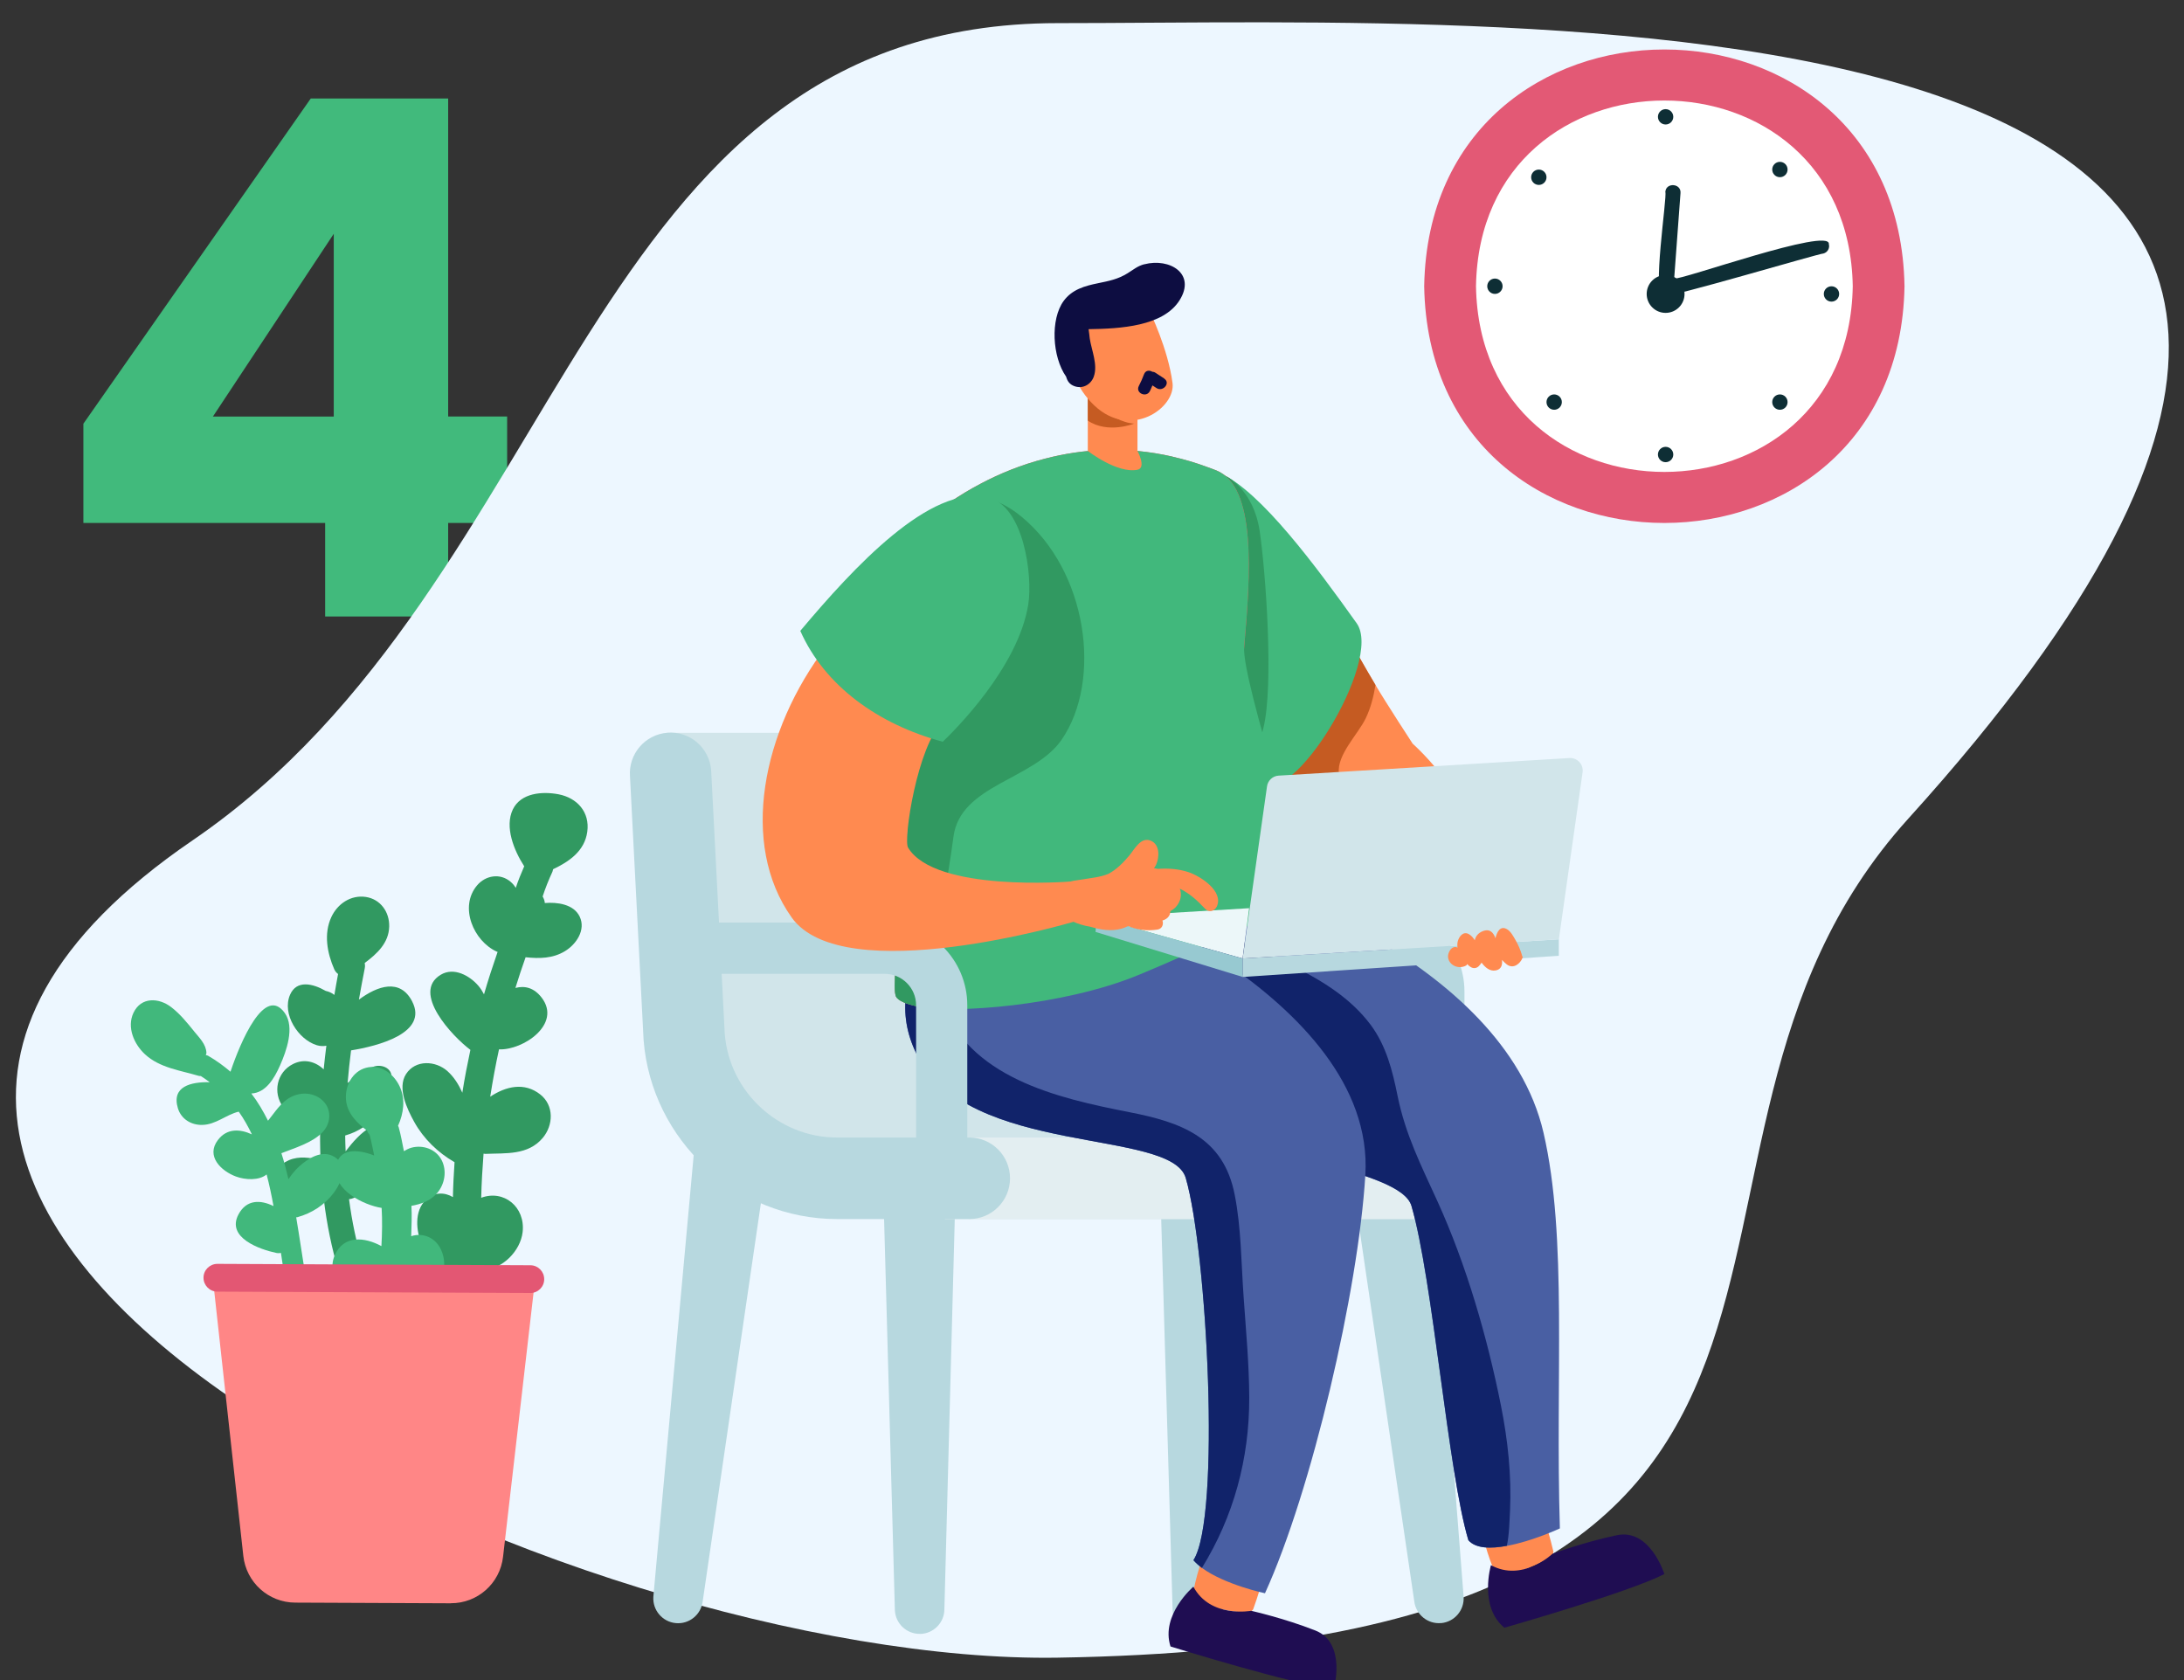 <?xml version="1.0" encoding="UTF-8"?>
<svg xmlns="http://www.w3.org/2000/svg" viewBox="0 0 390 300">
  <rect x="0" y="0" width="390" height="300" fill="#333333" stroke="none"/>
  <defs>
    <style>
      .cls-1 {
        fill: #fff;
      }

      .cls-2 {
        fill: #e35975;
      }

      .cls-3 {
        fill: #41ba7c;
      }

      .cls-4 {
        fill: #0e2e35;
      }

      .cls-5 {
        fill: #495fa3;
      }

      .cls-5, .cls-6, .cls-7, .cls-8, .cls-9, .cls-10, .cls-11, .cls-12, .cls-13, .cls-14, .cls-15, .cls-16, .cls-17, .cls-18, .cls-19, .cls-20, .cls-21 {
        fill-rule: evenodd;
      }

      .cls-6 {
        fill: #0d0d41;
      }

      .cls-7 {
        fill: #41b87c;
      }

      .cls-8 {
        fill: #11236a;
      }

      .cls-9 {
        fill: #1f0d52;
      }

      .cls-10 {
        fill: #e35773;
      }

      .cls-11 {
        fill: #c55b22;
      }

      .cls-12 {
        fill: #d1e5ea;
      }

      .cls-13 {
        fill: #ff8a50;
      }

      .cls-14 {
        fill: #ff8686;
      }

      .cls-15 {
        fill: #97c9d1;
      }

      .cls-16 {
        fill: #319961;
      }

      .cls-17 {
        fill: #b7d8df;
      }

      .cls-18 {
        fill: #e3eef1;
      }

      .cls-19 {
        fill: #ff505c;
      }

      .cls-20 {
        fill: #edf7ff;
      }

      .cls-21 {
        fill: #ecf7f9;
      }
    </style>
  </defs>
  <g id="Originaux">
    <path class="cls-3" d="m14.89,93.39v-17.73L55.49,17.59h24.54v56.78h10.53v19.01h-10.53v16.7h-21.97v-16.7H14.89Zm44.71-51.64l-21.58,32.63h21.58v-32.63Z"/>
  </g>
  <g id="APPROUVED">
    <path class="cls-20" d="m188.89,296c-85.33,1.37-256.65-76.2-154.52-145.93C102.14,103.79,103.55,4.13,188.89,4.13s289.81-10.33,151.87,142.06c-54.73,60.47,9.28,147.22-151.87,149.81Z"/>
    <g>
      <path class="cls-2" d="m254.32,51.11c.96,56.37,84.81,56.36,85.77,0-.96-56.37-84.81-56.36-85.77,0Z"/>
      <path class="cls-1" d="m263.57,51.11c.76,44.22,66.53,44.21,67.28,0-.76-44.22-66.53-44.21-67.28,0Z"/>
      <path class="cls-4" d="m297.04,52.84c-2.16.42.71-17.76.34-18.56.11-1.75,2.86-1.56,2.71.2,0,0-1.13,15.25-1.13,15.25.99.42,27.95-9.28,27.62-6.14.2.72-.23,1.47-.95,1.67-.81,0-27.78,8.03-28.58,7.58Z"/>
      <circle class="cls-4" cx="297.43" cy="20.86" r="1.37"/>
      <circle class="cls-4" cx="317.84" cy="30.27" r="1.37"/>
      <circle class="cls-4" cx="277.53" cy="71.8" r="1.37"/>
      <circle class="cls-4" cx="274.79" cy="31.65" r="1.37"/>
      <circle class="cls-4" cx="317.84" cy="71.8" r="1.37"/>
      <circle class="cls-4" cx="327.05" cy="52.49" r="1.37"/>
      <circle class="cls-4" cx="266.95" cy="51.11" r="1.37"/>
      <circle class="cls-4" cx="297.43" cy="81.16" r="1.37"/>
      <circle class="cls-4" cx="297.43" cy="52.49" r="3.38"/>
    </g>
    <g>
      <path class="cls-13" d="m260.24,152.11c-1.4,1.72-8.23,4.82-10.11,4.54-12.57-1.83-19.36-12.67-24.31-17.8-.85-.87-1.61-1.77-2.29-2.68-3.37-4.49-4.81-9.27-5.4-13.25-.59-4.05-.31-6.89-.31-6.89,0,0-7.01-34.79.22-31.46,7.27,3.38,16.33,18.35,22.95,29.8.2.33.37.65.57.96.41.72.81,1.41,1.2,2.07,1.02,1.79,1.99,3.47,2.86,4.91,1.87,3.18,6.64,10.48,6.64,10.48,0,0,13.77,12.24,7.98,19.32Z"/>
      <path class="cls-11" d="m250.37,145.74c-4.25-1.33-10.58-2.1-11.28-7.65-.41-3.31,3.48-7.04,4.81-9.87.89-1.86,1.39-3.86,1.72-5.91-.87-1.44-1.83-3.12-2.85-4.91-.39-.66-.78-1.35-1.2-2.07-3.13,1.98-5.99,6.74-7.47,8.83-2.9,4.05-8.23,8.65-8.3,14.06,0,.22,0,.44.02.63,4.95,5.12,12.85,9.5,25.42,11.33,1.87.29,3.51-.65,4.9-2.38-1.37-1.24-4.29-1.61-5.77-2.07Z"/>
      <path class="cls-7" d="m217.84,116.03s-.28,2.83.31,6.89c.68,4.72,2.52,11.07,7.31,16.47,4.89,5.51,21.61-21.34,16.81-28.09-7.31-10.27-17.06-23.41-24.21-26.73-7.23-3.33-.22,31.46-.22,31.46Z"/>
      <path class="cls-16" d="m219.05,85.09s4.8,2.37,5.89,9.73c1.09,7.36,2.54,27.59.67,35.16-1.49,6.02-1.87,7.14-1.92,7.15,0,0,0,0-.01,0l-4.28-6.36s-4.58-7.07-3.88-8.75c.71-1.67,3.53-36.92,3.53-36.92Z"/>
      <path class="cls-17" d="m261.51,210.4h-9.14v-33.35c0-3.09-2.52-5.61-5.61-5.61h-33.04v-9.15h33.04c8.13,0,14.75,6.62,14.75,14.76v33.35Z"/>
      <path class="cls-17" d="m257.36,289.83c2.39-.23,4.16-2.32,4-4.71l-6.28-80.56-14.31,1.34,11.78,80.04c.29,2.38,2.42,4.11,4.81,3.88Z"/>
      <path class="cls-17" d="m213.72,291.75c2.4.05,4.4-1.83,4.51-4.22l2.82-92.78-14.37-.3,2.71,92.89c.01,2.4,1.94,4.36,4.33,4.41Z"/>
      <path class="cls-17" d="m120.67,289.83c-2.39-.23-4.16-2.32-4-4.71l9.29-101.69,14.31,1.35-14.79,101.17c-.29,2.38-2.42,4.11-4.81,3.88Z"/>
      <path class="cls-17" d="m164.31,291.75c-2.4.05-4.4-1.83-4.51-4.22l-2.81-101.82,14.36-.29-2.71,101.93c-.01,2.4-1.93,4.36-4.33,4.41Z"/>
      <path class="cls-12" d="m271.42,210.4c0,4.02-3.25,7.28-7.27,7.28h-91.05s-1.67-.52-4.35-1.36c-10.93-3.48-38.85-12.59-40.71-15.51-2.31-3.64-8.85-69.96-8.85-69.96h91.05c4.01-.32,7.51,2.67,7.83,6.68l2.42,47.08c.82,10.37,9.62,18.51,20.03,18.51h23.64c4.02,0,7.27,3.25,7.27,7.28Z"/>
      <path class="cls-18" d="m271.42,210.4c0,4.03-3.25,7.28-7.27,7.28h-95.4v-14.56h95.4c4.02,0,7.27,3.25,7.27,7.28Z"/>
      <path class="cls-17" d="m173.09,217.68h-23.64c-17.94,0-33.1-14.02-34.52-31.93l-2.43-47.08c-.32-4.01,2.67-7.51,6.67-7.83,4-.32,7.5,2.67,7.82,6.68l2.43,47.08c.82,10.39,9.62,18.52,20.03,18.52h23.64c4.02,0,7.27,3.26,7.27,7.28s-3.26,7.28-7.27,7.28Z"/>
      <path class="cls-13" d="m274.3,268.57c-1.2-.77-10.01,3.17-9.92,3.75.28,1.77,2,8.35,3.16,8.91,1.12.54,10.21-2.54,9.84-4.23-.32-1.46-1.93-7.68-3.08-8.42Z"/>
      <path class="cls-9" d="m266.24,279.48s-2.19,7.44,2.4,11.17c0,0,22.28-6.33,28.57-9.58,0,0-2.54-8.16-8.45-6.94-5.91,1.22-11.53,3.32-11.53,3.32,0,0-5.37,5.13-10.99,2.03Z"/>
      <path class="cls-5" d="m192.67,187.12c5.79,11.47,26.51,16.13,41.88,20.19,9.21,2.44,16.51,4.66,17.49,8.02,3.83,13.13,6.53,47.64,10.17,59.71,1.3,1.5,4.03,1.53,6.86,1,4.58-.83,9.48-3.12,9.48-3.12-.83-26.9,1.39-51.99-2.92-70.65-7.23-31.35-54.64-45.67-54.64-45.67-8.32-9.11-38.46,10.42-28.31,30.52Z"/>
      <path class="cls-13" d="m225.81,278.59c-.58-1.3-10.12-2.82-10.36-2.28-.73,1.64-2.88,8.09-2.21,9.19.64,1.07,9.94,3.45,10.55,1.84.53-1.4,2.58-7.49,2.02-8.74Z"/>
      <path class="cls-8" d="m207.85,181.04c4.9,5.1,10.74,9.24,15.77,14.21,3.88,3.81,7.52,7.85,10.94,12.05,9.21,2.44,16.51,4.66,17.49,8.02,3.83,13.12,6.53,47.64,10.17,59.71,1.31,1.5,4.03,1.53,6.86,1,.44-2.07.46-4.32.57-6.32.28-6.26-.39-12.54-1.61-18.66-2.44-12.23-6.18-25.18-11.35-36.54-2.9-6.37-5.71-11.88-7.12-18.81-.91-4.51-2.02-8.96-4.83-12.73-7.1-9.44-19.69-12.08-29.03-18.53-.09-.07-.2-.09-.28-.13-.07-.55-.5-1.03-1.18-.83-9.1,2.55-13.52,10.07-6.38,17.55Z"/>
      <path class="cls-9" d="m213.1,283.33s-5.9,5.04-4.08,10.67c0,0,22.12,6.88,29.16,7.58,0,0,2.32-8.22-3.29-10.43-5.61-2.21-11.47-3.52-11.47-3.52,0,0-7.29,1.36-10.32-4.31Z"/>
      <path class="cls-5" d="m163.72,188.28c9.26,18.36,45.41,13.12,48.02,22.06,3.83,13.13,6.31,60.63,1.37,68.26.43.48.94.94,1.52,1.37,4.09,3.01,11.26,4.53,11.26,4.53,8.34-18.29,16.66-53.98,17.92-74.67,1.96-32.09-51.79-52.08-51.79-52.08-6.79-7.43-28.14,4.23-30.21,19.68-.48,3.49.04,7.15,1.89,10.84Z"/>
      <path class="cls-8" d="m163.72,188.28c9.26,18.36,45.41,13.12,48.02,22.06,3.83,13.13,6.31,60.63,1.37,68.26.43.48.94.94,1.52,1.37,5.66-9.18,8.47-19.47,8.45-30.39-.02-6-.59-11.97-1-17.94-.44-6.06-.42-12.39-1.61-18.36-2-10.14-9.47-12.86-18.73-14.67-13.05-2.55-28.9-6.17-33.82-20.21.74-.48.67-1.9-.46-2.01-2.05-.2-3.99.22-5.64,1.04-.48,3.49.04,7.15,1.89,10.84Z"/>
      <path class="cls-19" d="m229.89,159.58c-.33,1.02-14.56,9.18-22.5,12.17-13.77,5.18-37.06,9.21-43.02,8.07-2.44-.46-4.01-1.11-4.38-1.9-1.15-2.49,2.82-26.68,2.34-42.76-.09-3.12-.15-6.28-.15-9.37-.09-16.18,1.05-31.33,4.7-34.14.83-.65,1.79-1.33,2.85-2.05,1.59-1.09,3.44-2.22,5.53-3.31,3.27-1.72,7.1-3.31,11.39-4.4,6.6-1.72,14.29-2.29,22.74-.35,0,0,0,.02.02.02,2.05.46,4.14,1.07,6.27,1.87.5.17,1,.37,1.53.57,7.14,2.88,6.12,18.44,4.97,31.5-.52,6.06-1.07,11.58-.85,15.02.09,1.16.22,2.31.44,3.44,1.61,9.61,6.93,18.62,8.12,25.62Z"/>
      <path class="cls-7" d="m232.94,159.94c-.33,1.02-19.06,9.81-29.67,14.17-13.61,5.59-32.93,6.84-38.89,5.71-2.44-.46-4.01-1.11-4.38-1.9-1.15-2.49,2.82-26.68,2.34-42.76-.09-3.12-.15-6.28-.15-9.37-.09-16.18,1.04-31.33,4.7-34.14.83-.65,1.78-1.33,2.85-2.05,1.59-1.09,3.44-2.22,5.53-3.31,3.27-1.72,7.1-3.31,11.39-4.4,6.6-1.72,14.29-2.29,22.73-.35,0,0,0,.02.02.02,2.05.46,4.14,1.07,6.27,1.87.5.17,1,.37,1.52.57,7.15,2.88,6.12,18.44,4.97,31.5-.52,6.06,12.32,43.72,10.76,44.44Z"/>
      <path class="cls-13" d="m203.12,73.53v6.99s1.65,3.03,0,3.36c-3.63.73-8.87-3.36-8.87-3.36v-10.68l8.87,3.68Z"/>
      <path class="cls-11" d="m194.25,75.11v-4.72s3.93,5,8.28,5.25c0,0-4.66,1.89-8.28-.53Z"/>
      <path class="cls-13" d="m205.3,55.59s3.27,6.63,4.08,12.81c.58,4.39-7.44,10.17-13.97,4-6.53-6.18-4.72-15.62-4.72-15.62l14.61-1.18Z"/>
      <path class="cls-16" d="m189.56,132.11c7.3-10.55,4.69-30.2-7.26-39.94-3.37-2.74-6.36-3.36-6.88-3.16.43.17,4.31,5.67,3.99,6.33-4.12,8.5-7.5,14.16-12.64,22.1-1.85,2.86-3.38,5.56-4.59,8.35,0,3.1.06,6.26.15,9.37.48,16.09-3.49,40.28-2.34,42.77.37.78,1.94,1.44,4.38,1.9,2.15-6.63,5.02-23.73,5.89-30.41,1.22-9.31,14.31-10.13,19.3-17.31Z"/>
      <path class="cls-6" d="m204.35,47.18c-1.21.31-1.95.97-2.99,1.61-1.74,1.08-3.33,1.38-5.27,1.78-2.4.49-4.65,1.11-6.16,3.18-2.38,3.27-2.05,9.94.45,13.51.21.74.57,1.38,1.52,1.71,1.47.51,2.91-.31,3.42-1.72.76-2.12-.4-4.69-.72-6.8-.07-.47-.1-1.09-.21-1.67,5.7-.08,13.3-.51,16.24-5.15,3.01-4.76-1.77-7.61-6.27-6.44Z"/>
      <path class="cls-6" d="m207.92,67.6c-.54-.35-1.08-.7-1.61-1.05-.18-.12-.36-.16-.54-.17-.51-.31-1.21-.27-1.48.45-.27.72-.57,1.41-.93,2.1-.64,1.25,1.34,2.16,1.98.91.17-.33.3-.68.45-1.02.24.16.48.31.72.47,1.16.76,2.57-.9,1.4-1.67Z"/>
      <path class="cls-17" d="m172.73,212.85h-9.14v-33.35c0-3.09-2.52-5.61-5.61-5.61h-33.04v-9.15h33.04c8.13,0,14.75,6.62,14.75,14.76v33.35Z"/>
      <path class="cls-13" d="m141.36,163.82c9.26,13,50.34.78,50.34.78l-.58-7.19s-24.17,1.97-28.97-6.07c-.87-1.46,1.68-18.15,6.17-22.47,2.01-1.92,4.12-3.82,5.95-5.41,4.44-3.88,7.64-9.07,8.64-14.89.98-5.58.18-10.29-1.18-13.97-1.87-5.13-8.34-6.76-12.56-3.32-8.13,6.63-21.22,23.63-21.55,24.04-11.61,15.19-15.55,35.45-6.26,48.49Z"/>
      <path class="cls-7" d="m168.35,132.45c1.85-1.77,13.48-13.18,15.27-24.53.81-5.16-.79-17.62-7.21-19.11-10.28-2.38-24.02,12.56-33.5,23.84,4.35,9.82,13.89,16.69,25.44,19.8Z"/>
      <path class="cls-21" d="m223.06,162.17l-27.29,1.65,26.12,7.33,1.17-8.98Z"/>
      <path class="cls-15" d="m195.78,163.82l-.14,2.59,26.27,8.04v-3.3s-26.13-7.33-26.13-7.33Z"/>
      <path class="cls-17" d="m278.37,167.73l-56.47,3.42v3.3s56.46-3.78,56.46-3.78v-2.94Z"/>
      <path class="cls-12" d="m278.37,167.73l-56.47,3.42,4.35-30.71c.14-1.06,1.01-1.88,2.08-1.94l51.93-3.14c1.4-.08,2.53,1.13,2.35,2.52l-4.24,29.85Z"/>
      <path class="cls-13" d="m212.24,155.74c-1.72-.58-3.6-.72-5.49-.59-.24-.07-.45-.07-.68-.11.12-.21.28-.4.37-.61.62-1.36.71-3.64-.96-4.32-1.77-.72-2.89,1.54-3.8,2.63-1.06,1.27-2.28,2.52-3.75,3.3-1.5.62-3.14.73-4.73,1.01-1.14.2-3.02.26-3.72,1.39-.56.9-.57,2.77-.32,3.78.31,1.28,1.43,1.87,2.54,2.38.71.33,1.83.7,2.99.88,1.83.54,3.74.87,5.61.34.41-.12.78-.28,1.15-.46,1.65.69,3.4.91,5.23.63.87-.13,1.13-.96.9-1.62.37-.11.71-.28.97-.55.32-.33.43-.73.45-1.13.36-.2.69-.44.92-.68.99-1.04,1.14-2.32.77-3.32,1.7.82,3.17,2.14,4.5,3.58.67.73,1.71.44,2.1-.4,1.25-2.74-2.91-5.41-5.04-6.13Z"/>
      <path class="cls-13" d="m258.62,170.43c.1-.53.6-1.46,1.4-1.31.1.02.18.05.26.1-.06-.37-.06-.74.03-1.11.19-.79.96-1.94,2.03-1.28.43.26.75.64,1.01,1.07.16-.7.59-1.31,1.47-1.64,1.28-.48,1.89.33,2.23,1.28.21-.95.77-2.33,2.02-1.64.7.38,1.17,1.3,1.53,1.91.52.88.9,1.79,1.18,2.74.01.03.01.07.01.11.09.09.14.24.08.4-.39,1-1.61,2.05-2.8,1.15-.3-.23-.59-.51-.85-.81.09.9-.12,1.69-1.11,1.88-1.04.21-1.91-.52-2.55-1.4,0,.02,0,.04-.02.06-.28.4-.64.94-1.28.93-.5,0-.92-.36-1.27-.73-.02.11-.07.21-.16.26-1.62.89-3.52-.37-3.22-1.96Z"/>
    </g>
    <g>
      <path class="cls-16" d="m73.61,178.83c-2.17-4.2-6.2-2.79-9.52-.33.33-1.86.67-3.71,1.04-5.57.07-.36.06-.68,0-.98,2.18-1.62,4.3-3.57,4.37-6.49.07-2.61-1.56-4.91-4.19-5.3-2.67-.39-5.04,1.23-6.14,3.59-1.39,3-.75,6.42.52,9.33.18.39.42.65.68.84-.24,1.25-.44,2.5-.66,3.74-.48-.39-1.01-.6-1.55-.72-2.34-1.35-5.2-1.98-6.36.68-1.5,3.44,1.45,8.01,4.78,9.02.63.19,1.19.18,1.7.09-.18,1.41-.34,2.81-.48,4.22-1.43-1.37-3.46-1.97-5.48-.95-2.9,1.45-3.66,5.13-1.76,7.68,1.22,1.64,4.43,3.6,6.63,2.79-.06,2.21-.04,4.42.05,6.63-1.9-.36-3.79-.72-5.65.07-1.79.77-3.16,2.41-3.06,4.45.1,1.85,1.4,3.48,3.15,4.03.91.29,1.92.28,2.83,0,.46-.15.88-.35,1.28-.61.15-.12.3-.24.46-.35.18-.09.3-.17.4-.24.43.12.84.1,1.2-.06.53,4.24,1.37,8.48,2.65,12.7.84,2.77,5.19,1.59,4.34-1.2-1.19-3.92-2-7.84-2.51-11.76.27-.02.54-.09.82-.21,3.59-1.56,11.33-7.03,7.5-11.66-2.86-3.46-6.37-.06-8.93,3.33-.03-.94-.08-1.88-.08-2.83,4.74-1.34,7.9-5.4,8.28-10.27.15-1.88-1.98-2.58-3.39-1.95-1.63.74-3.09,1.73-4.46,2.84.17-1.94.37-3.88.62-5.82,4.75-.77,13.84-3.07,10.91-8.74Z"/>
      <path class="cls-16" d="m97.29,161.25c-.03-.43-.19-.82-.39-1.17.49-1.5,1.07-2.96,1.75-4.42.06-.14.07-.31.12-.45,2.89-1.37,5.63-3.26,6.1-6.68.49-3.51-1.8-6.06-5.14-6.7-2.91-.55-6.72-.25-8.15,2.7-1.5,3.12.19,7.31,2.03,10.16-.55,1.27-1.08,2.54-1.51,3.85-.23-.38-.52-.75-.94-1.1-1.85-1.57-4.45-1.14-5.97.66-3.25,3.85-.62,9.97,3.55,11.84.04.02.08.01.12.03-.87,2.52-1.7,5.04-2.43,7.58-.28-.53-.6-1.05-1-1.52-1.57-1.83-4.37-3.37-6.7-1.99-5.37,3.18,2.11,11.07,5.27,13.43-.54,2.54-1.04,5.09-1.44,7.65-.64-1.44-1.47-2.78-2.63-3.83-2.13-1.92-5.75-2.11-7.43.51-1.6,2.5.22,6.27,1.47,8.53,1.68,3.03,4.22,5.47,7.2,7.2-.14,2.07-.25,4.15-.29,6.23-1.48-.89-3.34-.93-4.82.48-2.13,2.02-1.76,5.58-.72,8.04.99,2.34,2.72,4.09,4.89,5.2.17.21.26.43.46.63.19.18.41.21.62.32.06.74.07,1.47.14,2.21.3,3.23,5.37,3.26,5.07,0-.12-1.3-.16-2.58-.25-3.88,3.45-.11,6.68-3.39,7.06-6.77.5-4.47-3.36-7.62-7.4-6.11.06-2.64.22-5.26.42-7.88.11,0,.19.04.31.04,3.68-.16,7.61.28,10.25-2.84,1.93-2.29,2.05-5.81-.43-7.77-2.84-2.24-6.12-1.47-8.94.4.44-2.83.96-5.65,1.57-8.45,4.33.17,11.22-4.51,7.63-9.22-1.39-1.82-3.04-2.18-4.7-1.75.56-1.84,1.18-3.66,1.82-5.48,2.43.26,4.85.24,7.03-1.09,2.01-1.22,3.76-3.78,2.63-6.16-1.06-2.23-4.02-2.62-6.24-2.43Z"/>
      <path class="cls-7" d="m59.65,206.54c-2.15-1.28-4.63.3-6.22,1.74-.74.67-1.36,1.45-1.92,2.28-.37-1.57-.77-3.13-1.26-4.64,2.46-.97,5.44-1.83,7.28-3.68,1.52-1.52,1.77-3.96.24-5.57-1.53-1.6-3.95-1.76-5.84-.77-1.81.95-2.82,2.7-4.07,4.22-.86-1.7-1.81-3.35-2.98-4.86,2.58-.12,4.1-2.68,5.14-5.04,1.11-2.51,2.64-6.76.85-9.31-3.6-5.1-7.94,5.16-9.71,10.46-1.21-1.03-2.51-1.99-3.99-2.84-.14-.08-.28-.1-.42-.14.03-.14.12-.26.11-.4-.07-1.52-1.23-2.64-2.15-3.77-1.24-1.54-2.55-3.16-4.12-4.37-2.23-1.72-5.4-1.87-6.76,1.01-1.22,2.58.11,5.6,2.06,7.4,2.65,2.44,6.28,2.86,9.59,3.85.13.04.24.02.37.03.56.34,1.07.72,1.59,1.1-3.34-.06-6.86.74-5.67,4.67.59,1.92,2.36,2.99,4.31,2.96,2.47-.03,4.26-1.82,6.55-2.37.91,1.27,1.67,2.64,2.35,4.06-2.09-.97-4.45-1.14-6.08,1.02-2.16,2.86.56,5.51,3.22,6.5,1.66.62,4.14.76,5.49-.37.49,1.85.88,3.74,1.23,5.65-2.26-1.11-4.81-1.25-6.27,1.52-2.17,4.15,3.84,6.23,6.77,6.85.29.06.57.05.83,0,.26,1.79.52,3.55.81,5.27.4,2.37,4,1.36,3.61-.99-.59-3.47-1.09-7.07-1.7-10.65.06-.01.12.01.18,0,2.62-.72,4.92-2.21,6.56-4.4,1.39-1.86,2.57-4.92.02-6.43Z"/>
      <path class="cls-7" d="m73.43,220.74c.05-1.81.14-3.62.04-5.42,1.73-.31,3.38-.88,4.59-2.28,1.38-1.6,1.78-4.02.79-5.91-1.02-1.94-3.32-2.75-5.39-2.19-.51.14-.92.38-1.33.62-.3-1.44-.54-2.88-.94-4.31-.03-.09-.08-.14-.11-.22,1-2.22,1.35-4.74.3-7.01-1.06-2.28-3.4-4.05-6.02-3.35-2.46.66-3.76,3.24-3.58,5.65.19,2.47,1.93,4.16,3.77,5.59.11.27.26.53.46.75,0,0,0,0,0,.01.34,1.22.54,2.44.81,3.66-2.86-1.11-6.44-1.48-6.85,2.21-.44,3.97,4.95,6.63,8.16,7.15,0,0,.01,0,.02,0,.13,2.26.09,4.54-.04,6.82-2.94-1.6-6.75-2.06-8.36,1.7-.76,1.77-.33,3.68.92,5.12,1.46,1.67,3.68,1.86,5.22,3.32.75.71,1.61.83,2.39.64.28.19.61.3.93.39.55.38,1.27.55,2.12.33,4.45-1.13,9.74-5.74,7.43-10.85-.93-2.07-3.13-3.14-5.33-2.42Z"/>
      <path class="cls-14" d="m80.49,286.29l-27.79-.12c-4.75-.02-8.73-3.61-9.25-8.34l-5.46-49.69,57.57.25-5.73,49.61c-.55,4.74-4.56,8.31-9.33,8.28Z"/>
      <path class="cls-10" d="m94.69,230.88l-55.88-.24c-1.37,0-2.47-1.12-2.47-2.49,0-1.37,1.12-2.47,2.49-2.47l55.88.25c1.37,0,2.47,1.12,2.47,2.49,0,1.37-1.12,2.47-2.49,2.47Z"/>
    </g>
  </g>
</svg>
